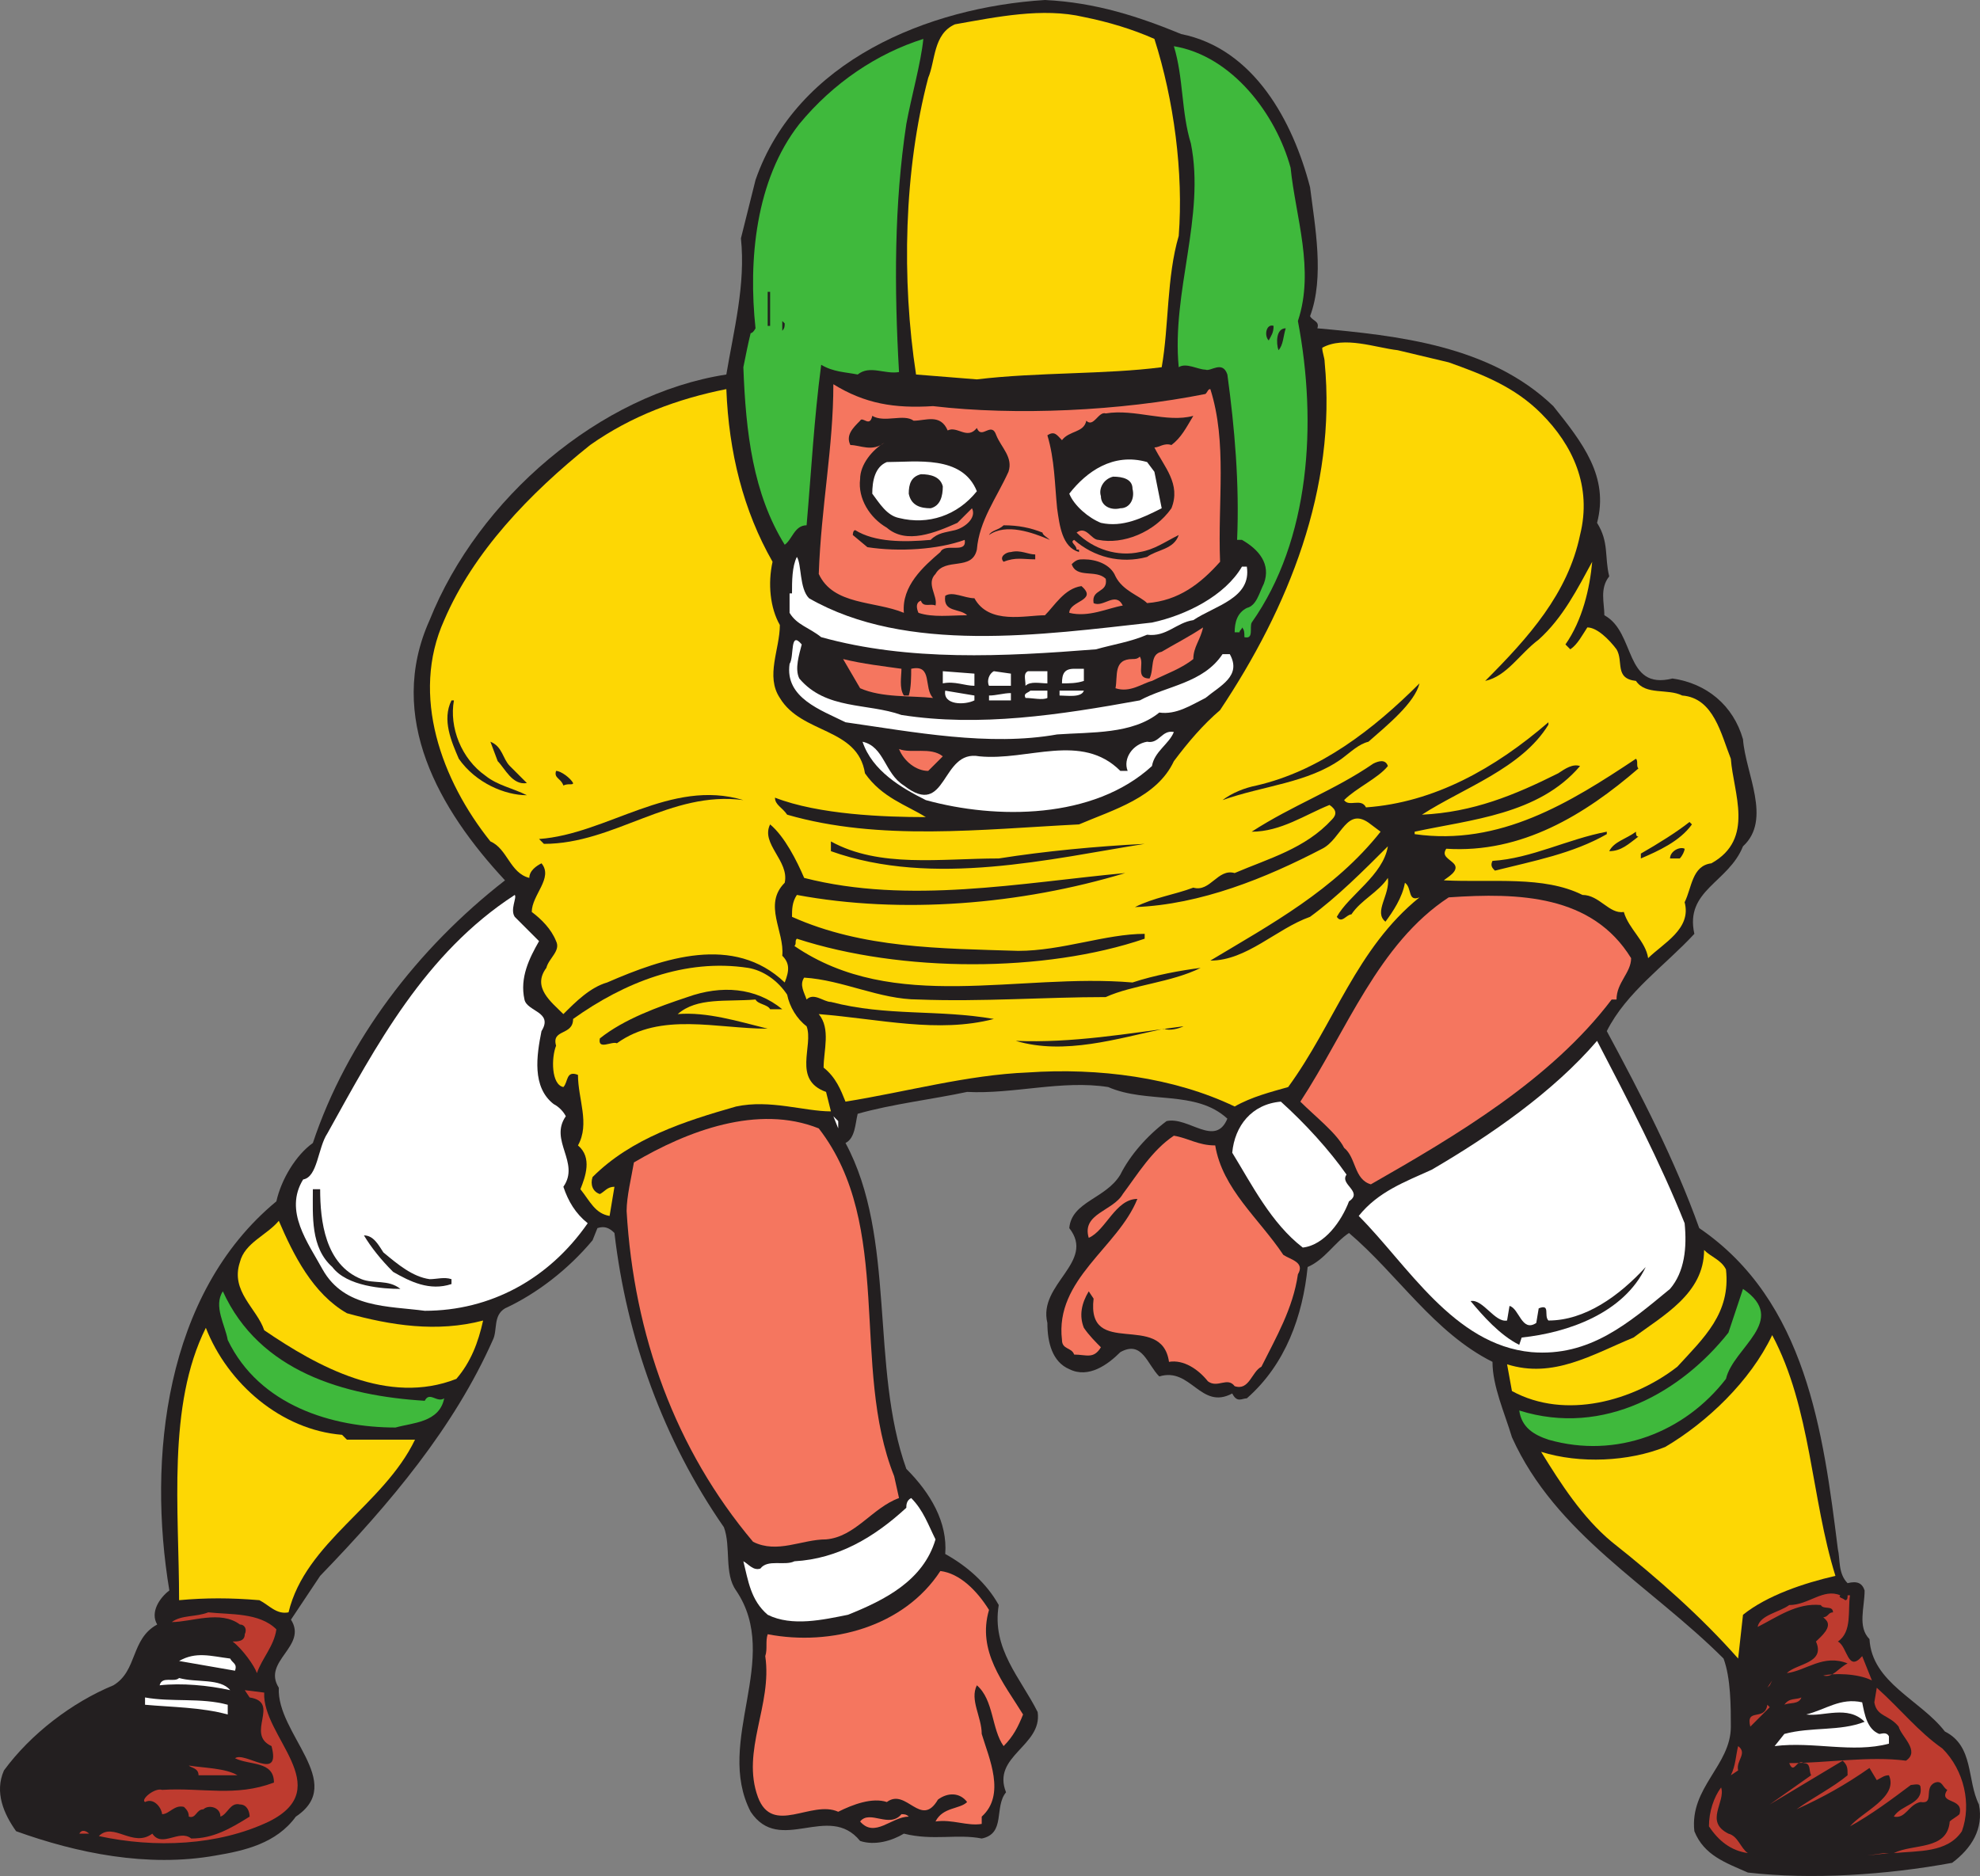 <svg xmlns="http://www.w3.org/2000/svg" width="610.555" height="578.557"><rect width="100%" height="100%" fill="#808080" stroke="none"/><path fill="#231f20" fill-rule="evenodd" d="M364.224 10.5c22.5 4.5 34.5 27 39.75 47.25 1.5 12 4.5 27.75 0 39.75.75 1.5 3 1.5 2.25 3.75 24.75 2.25 53.25 5.25 72.75 24 9 11.25 17.25 21.75 13.5 36 3.75 6 2.25 10.5 3.75 16.5-3 3.75-1.5 8.25-1.5 12 9.75 5.25 6 23.25 21 19.5 10.5 1.5 18.75 8.25 21.75 18.75.75 10.5 9 24.75 0 33-4.5 11.25-18 13.5-15 27-9 9.75-21 18-27 30 10.5 19.5 21 39.75 28.5 60.75 33 22.5 38.25 63 42.75 99 .75 3 0 7.5 3 10.5 3-.75 4.5 0 5.25 2.25 0 5.25-2.25 11.25 1.5 15 .75 13.5 15.75 18.75 23.25 28.5 9 4.5 6.75 15 10.5 22.5 1.5 7.5-2.25 13.5-8.25 18-20.25 3.75-43.5 5.25-63 3-6.75-3-13.5-5.25-16.5-12.75-1.5-13.5 11.25-20.25 11.25-32.25 0-6 0-15-2.25-21-22.5-22.5-51.75-38.25-65.25-68.25-2.25-7.5-6-15.75-6-23.25-18-9-29.25-27-44.25-39.75-4.5 3-7.5 8.25-12.75 10.5-1.5 15-6.75 30-18.75 40.5-1.5 0-3 1.5-4.5-1.5-9.75 5.25-12.75-8.25-22.5-5.25-3.75-3.75-5.25-11.25-12-7.5-3.75 3.75-9.75 8.25-15.75 5.25-5.25-2.25-6.75-8.25-6.75-14.25-3-12 15-18.75 6.75-29.25.75-8.25 11.25-9 15.75-16.5 3-6 8.25-12 14.25-16.5 6.75-1.5 15 8.25 18.75-.75-9.75-9-24.75-4.5-36.75-9.75-14.25-2.25-29.25 2.25-43.5 1.5-10.5 2.25-23.25 3.75-33.75 6.75-.75 3-.75 7.5-3.75 9 15.75 29.25 7.5 69 18.75 100.5 7.5 7.5 12.75 16.5 12 26.25 6.75 3.75 12.75 9 16.5 15.75-2.25 13.5 6.75 22.5 12 33 1.5 10.5-14.25 13.5-9.75 24.75-3.75 4.5 0 12.75-7.5 14.25-7.5-1.5-15 .75-24-1.5-3.75 2.25-9 3.75-13.5 2.25-9.75-12-24.75 4.5-33.75-9-11.25-21.75 9.75-47.25-4.5-68.25-3.75-5.25-1.5-13.5-3.75-19.5-18.75-27-30-58.5-33.75-90.75-1.5-1.5-3-2.25-5.25-1.5l-1.5 3.75c-7.5 9-17.25 16.5-27 21-3.75 2.25-2.25 6.75-3.75 9.75-12 27-31.5 50.25-53.25 72.75l-9 13.5c5.25 8.25-9 12.75-3.75 21-.75 14.25 21 29.25 5.25 39.75-6 8.25-15.75 10.5-24.75 12-21 3.75-42.75-.75-61.5-7.5-3.75-5.25-6.75-12-3.75-18.75 8.25-11.25 21-21 33.75-26.25 7.5-4.5 5.25-14.25 13.5-18.75-2.25-3.75.75-8.25 3.75-10.5-6.75-40.5-1.5-91.5 33-120 1.5-6.75 6-14.25 11.25-18 10.5-31.5 32.25-60 59.25-81-20.25-21.75-36.75-50.25-23.25-80.25 15-37.5 52.5-69.75 91.5-75.75 2.25-13.5 6-27.75 4.5-42l4.5-18c12.75-36.75 53.25-53.25 89.25-55.5 15.75.75 29.25 5.25 42 10.5"/><path fill="#fdd704" fill-rule="evenodd" d="M355.974 12c6 18.75 9 41.25 7.5 60.75-3.75 12.75-3 27.75-5.25 40.5-17.25 2.25-38.25 1.5-57 3.75l-18.75-1.5c-4.5-29.25-3.75-63 3.75-91.5 2.25-5.25 1.5-13.5 8.25-16.5 12.75-2.25 27-5.25 39.75-2.25 7.5 1.5 15 3.75 21.75 6.75"/><path fill="#3fb93c" fill-rule="evenodd" d="M279.474 38.25c-3.75 24.75-3.75 50.25-2.25 76.5-4.5.75-9-2.25-12.75.75-3.75-.75-7.5-.75-11.25-3-2.25 17.25-3 32.25-4.5 49.5-3.75 0-4.5 4.5-6.75 6-9.75-15.75-12-34.5-12.75-54.75.75-3.75 1.5-7.5 2.25-10.5.75 0 1.5-1.5 1.5-1.5-2.25-21 0-45.75 13.5-63 10.5-12.75 24-21.75 38.25-26.25-.75 7.5-3.75 18-5.25 26.25m118.5 13.5c1.5 15 7.5 31.5 2.25 47.25 6 31.5 3.75 67.5-14.25 93-.75 1.5.75 5.25-2.25 4.5 0-1.5 0-2.25-.75-3 0 .75-.75.75-.75 1.5h-1.5c0-3 .75-6 3.75-7.5 3-.75 3.75-4.5 5.25-7.5 2.25-6-1.5-10.5-6.75-13.5h-1.5c.75-17.25-.75-34.5-3-51-1.5-4.5-5.25-.75-6.75-1.5-2.25 0-6-2.25-8.25-.75-2.25-23.25 8.25-46.5 3.75-69-3-9.75-2.25-20.25-5.25-30 18 3 31.5 21 36 37.5"/><path fill="#231f20" fill-rule="evenodd" d="M236.724 90h.75v10.5h-.75V90m5.25 9.75c0 .75 0 1.5-.75 2.25v-3l.75.75m150.75.75c0 2.25-.75 3-1.5 4.5-1.5-1.5-.75-5.25 1.5-4.5m3.75.75c-.75 2.25-.75 5.25-2.25 6.75-.75-2.25-.75-6.75 2.25-6.75"/><path fill="#fdd704" fill-rule="evenodd" d="M446.724 111.75c10.5 3.75 20.25 7.5 28.5 15.75 9.75 9.75 15.75 22.5 12 37.5-3.75 18-15.75 31.5-29.25 45 6.75-1.5 10.5-8.25 16.5-12.75 7.5-6.75 12-15.75 16.5-24-.75 8.25-3 18-8.25 25.5l1.5 1.5c2.25-1.5 3.75-4.5 5.25-6.75 3 0 6.75 3.75 9 6.75 2.25 3.75-.75 9 6 9.75 3 4.5 9.75 2.25 14.25 4.5 9.75.75 12 12 15 19.5.75 10.5 7.5 24.75-6 32.25-6 .75-6 7.5-8.25 12 2.25 8.25-6.75 12.75-11.25 17.25-.75-5.25-6-9-7.5-14.25-4.5.75-7.5-5.25-12.75-5.25-12-6-27.75-3.75-42.75-4.5.75-.75 5.25-3 3-5.25-1.5-1.5-3.75-2.25-2.25-4.5 23.25 1.5 42.75-10.5 59.25-24.75-.75-.75 0-2.25-.75-3-20.25 13.5-42 27-68.25 23.25v-.75c17.25-3.75 38.25-5.25 51-20.25-2.25-.75-4.5.75-6.75 2.25-13.5 6.75-26.25 12-42 12.75 12.75-8.25 30.75-14.25 39-27.75v-.75c-16.5 14.25-35.25 24.75-56.25 26.25-1.5-3-5.25 0-6.75-2.25 3.75-3.75 10.5-6.75 13.5-10.5-.75-2.25-3-1.5-4.5-.75-12 8.25-24.75 12.75-37.5 21 9 0 16.5-5.25 24-8.25 2.25 1.5 2.25 3 .75 4.5-8.25 9-19.5 12-30 16.5-5.25-1.5-7.5 6-12.75 4.5-6 2.25-12 3-18 6 20.25-.75 40.5-9 57.75-18 6-3 7.5-13.5 15-7.5l3 2.25c-14.25 18-33.75 28.5-52.5 39.75 11.25 0 20.25-9.75 30.75-13.5 8.25-6 16.5-14.25 24-21.75-1.5 9-12 15-15.75 21.75 1.5 2.25 3-.75 4.5-.75 3-4.5 8.25-6.75 11.25-11.25.75 5.25-4.5 10.5-.75 13.5 2.25-3 5.25-7.5 6-12 2.25 1.5.75 6 4.5 4.5-19.5 15.75-26.25 39-40.5 58.5-5.25 1.5-11.25 3-16.5 6-18.75-9-42-12-63.75-10.5-18.75.75-37.5 6-56.25 9-1.5-3.75-3-7.5-6.75-10.5 0-5.25 2.25-12-1.5-16.5 18.75 1.5 36.75 6 54 1.5-17.25-3-33-.75-50.25-5.25-2.25 0-5.25-3-7.5-.75-.75-2.25-2.25-4.5-.75-6.75 12 .75 23.25 6.75 35.25 6.75 19.5.75 39-.75 57.75-.75 8.25-3.75 20.25-4.5 29.25-9-6 .75-14.25 2.25-21 4.5-35.25-3-73.5 9.75-104.25-11.25.75-.75 0-1.5.75-2.25 32.25 10.5 76.5 10.5 107.25 0V288c-12 0-25.5 5.25-39 5.25-24-.75-48-.75-69.75-10.5 0-2.25 0-4.5 1.5-6.75 32.25 6 69 3 101.25-6.75-32.25 3-66.75 9.75-99 1.5-2.25-5.25-6-12.75-10.5-16.5-3 6 6 11.25 4.5 18-6.75 6.75 0 15-.75 22.5 2.25 2.25 2.25 4.5.75 8.25-15.75-15-37.5-7.5-54.75 0-5.25 1.5-9.75 6-13.5 9.75-3.75-3.75-9.75-8.25-5.25-14.25.75-3 4.5-5.25 3-8.25-1.5-3.75-4.5-6.75-7.5-9 0-5.25 6.75-10.5 3-15-1.5.75-3.75 2.25-3.75 4.5-6-1.5-6.75-9-12-11.25-15-18.75-24.75-45-14.25-68.25 9-21 26.25-39 45-54 12.75-9 27-14.25 42-17.25.75 19.5 5.25 37.5 14.25 53.25-1.5 6.75-.75 14.25 2.25 19.5 0 7.5-4.5 15.75 0 22.5 6.75 11.25 24 9 26.25 23.25 5.25 7.5 12.75 9.75 18.75 13.5-12.75 0-33-.75-46.5-6 0 2.25 2.25 3 3.75 5.25 28.5 8.25 60 4.5 90 3 10.5-4.5 24-8.25 29.25-19.5 4.5-6 9-11.25 14.25-15.75 21-31.5 36-68.25 32.25-107.25 0-1.5-.75-3-.75-4.5 6.75-3.75 16.5 0 23.25.75l15.75 3.75"/><path fill="#f5765f" fill-rule="evenodd" d="M287.724 125.25c25.5 3 57.75 1.5 84-3.75.75-.75.75-1.5 1.5-1.5 5.25 16.5 2.25 34.5 3 53.25-6 6.75-12.75 12-22.5 12.75-2.25-2.25-7.5-3.75-9.75-8.25-1.5-3.75-6-5.25-9.75-5.25-1.5 0-2.25 0-3.75 1.5 1.5 4.5 7.5 1.5 10.5 4.5.75 4.5-4.5 3-3.75 7.5 3 1.5 6.75-3.75 9 .75-4.5.75-10.5 3.75-16.5 2.25 0-3.75 9-3.75 3.75-8.25-5.25.75-8.25 6-11.25 9-6 0-17.25 3-21.75-5.25-3 0-6.75-2.25-9-.75-.75 5.25 4.5 3.75 6.75 6-5.25 0-10.5.75-15-.75 0 0-1.5-3 .75-3.75.75 2.25 3 .75 4.5 1.5.75-3-3-6.75 0-9.75 3-5.25 11.25-.75 12.75-7.5.75-9 6-15.75 9.75-24 1.5-4.5-2.25-7.5-3.75-11.25-1.5-4.5-4.5 1.5-6-2.25-3 3.75-6-.75-9 .75-2.25-5.25-6.75-3-10.5-3-3-2.25-9 .75-12.75-1.5-.75 3.75-3 0-3.75 1.5-2.25 2.25-4.5 4.5-3 7.5 3 0 6.75 2.25 10.5-.75-3.75 2.25-7.5 6.75-7.5 11.25-.75 6 3 12 8.25 15 6 5.25 15 1.5 21.75-1.5l4.5-4.5c1.5 3-2.25 6-5.25 6.75s-5.25.75-7.5 3c-8.25.75-17.25.75-23.25-3-.75 0-.75 1.5-.75 1.5l4.5 3.75c9.75 1.5 21.75.75 30-2.25.75 4.5-6 .75-7.5 3.75-5.25 4.5-12 10.5-11.25 18.75-9-3.75-21.75-2.25-26.25-12 .75-21 4.5-39 4.5-58.5 9.75 6 18.75 7.5 30.75 6.75"/><path fill="#231f20" fill-rule="evenodd" d="M367.974 128.25c-2.25 3.75-3.75 6.75-6.75 9-2.25-.75-3.75.75-5.25.75 3 6 8.25 11.25 5.25 18.75-5.25 7.5-15 11.25-22.5 9.75-2.25 0-3.75-4.5-6.75-2.25 5.25 5.25 12.75 7.5 19.5 6 4.5-.75 7.5-3 12-5.25-1.5 4.5-6.75 4.5-9.75 6.75-8.25 2.25-16.5 0-22.5-5.25-1.5.75.75 1.5.75 3h.75v.75c-5.25-1.5-6-8.25-6.75-13.5-.75-7.5-.75-15-3-22.5 2.25-1.5 3 0 4.5 1.5 2.25-3 6.75-2.25 7.5-6 2.25 2.25 3.75-3 6-2.25 9-1.5 18.75 3 27 .75"/><path fill="#fff" fill-rule="evenodd" d="M301.224 151.5c-6 7.5-15 10.5-24 8.25-3.75-.75-6-4.5-8.25-7.5 0-3.75.75-8.25 4.5-9.75 9 0 23.25-2.25 27.75 9m54.75-6 2.25 11.25c-6 3-12 6-18.75 4.5-3.75-1.5-8.25-5.25-9.75-9 5.25-6.75 13.5-12.75 24-9.75l2.25 3"/><path fill="#231f20" fill-rule="evenodd" d="M290.724 150c0 3-.75 6-3.75 6.75-3 0-6-.75-6.75-4.5 0-3 .75-5.25 3.75-6 3 0 6 .75 6.75 3.75m58.5.75c.75 3-.75 6-3.75 6-3 .75-6-.75-6-3.75-.75-2.25.75-5.25 3.75-6 3 0 6 .75 6 3.75m-27.75 13.5c0 .75 1.5 1.5 2.25 2.25-5.25-2.25-13.5-5.25-18.75-1.5.75-1.5 3-1.5 4.5-3 4.5 0 8.25.75 12 2.25m-2.25 6.75v1.5c-3.75 0-6-.75-9.75.75-1.5-1.5.75-3 2.25-3 3-.75 5.25.75 7.5.75"/><path fill="#fff" fill-rule="evenodd" d="M249.474 184.5c30 17.25 72 11.25 105.75 7.5 10.5-2.25 22.5-8.25 27.75-17.25h1.5c1.5 9.75-9.75 12-16.5 16.5-5.25.75-8.25 5.25-14.25 4.5-5.25 2.25-10.5 3-15.75 4.5-28.5 2.25-57.75 3.75-84.75-3.75-3.75-3-7.5-3.75-9.75-7.5v-6h.75c0-3.75 0-8.25 1.5-11.25 1.5 2.25.75 9.75 3.75 12.75"/><path fill="#f5765f" fill-rule="evenodd" d="M367.974 203.25c-3.75 3-8.25 4.5-12.75 6.75-3 .75-6.75 3.75-11.25 2.25.75-3.75-.75-9 5.25-9 .75 0 1.5 0 2.25-.75 1.5 2.25-1.5 6.75 3 6.75 1.5-3 0-7.5 3.75-8.25 3.75-2.25 8.25-4.5 12.75-7.5-.75 3.75-3 6-3 9.75"/><path fill="#fff" fill-rule="evenodd" d="M247.224 198.75c-.75 3-2.25 7.5-.75 10.5 8.25 9.75 21 7.5 31.5 11.25 24 3.75 48.75 0 73.5-4.5 8.25-4.5 19.5-5.25 25.5-14.25h2.25c3.75 6.75-3 9.75-7.5 13.5-4.5 2.25-9 5.25-14.25 4.5-8.25 6.75-21 6-31.5 6.75-21 3.75-44.25-.75-65.25-3.75-7.5-3.75-18.75-7.5-17.25-18 1.5-2.25 0-10.5 3.75-6"/><path fill="#f5765f" fill-rule="evenodd" d="M277.974 206.25c0 2.25-.75 6 .75 8.25h1.5c.75-2.25.75-6 .75-8.25 6.75-1.5 3.75 6 6.75 9-6.75-.75-15.75 0-22.5-3l-5.25-9c6 1.5 12.75 2.25 18 3"/><path fill="#fff" fill-rule="evenodd" d="M334.224 210c-2.25.75-4.5.75-6.75.75 0-3 .75-4.5 3.75-4.5h3V210m-33.75 1.5c-3 0-6-1.5-9.75-.75V207l9.75.75v3.75m11.25 0h-6.75c-.75-1.5 0-3.75 1.5-4.5l5.25.75v3.75m11.25-.75c-2.25 0-5.25-.75-6.75.75 0-2.25-.75-3.75.75-4.5h6v3.75"/><path fill="#231f20" fill-rule="evenodd" d="M421.974 228.75c-3 .75-5.25 3-8.25 5.25-10.5 7.5-24 8.25-36.75 12.75 3-2.25 6.75-3.75 10.5-4.5 19.5-4.5 36-17.25 50.25-31.5-1.5 6-9.75 12.75-15.75 18"/><path fill="#fff" fill-rule="evenodd" d="M300.474 216c-3 1.5-9.75 1.5-9-3l9 1.5v1.5m22.5-.75c-1.5.75-4.5 0-6.75 0-.75-1.5.75-1.5 1.5-2.25h5.25v2.25m11.25-2.25c-.75 2.25-5.25 1.5-7.5 1.5V213h7.5m-22.5 3h-6.75v-1.5c2.25 0 4.5-.75 6.75-.75V216"/><path fill="#231f20" fill-rule="evenodd" d="M139.974 216c-1.5 8.25 2.25 18 9.75 23.25 3.75 3 8.25 3.75 12.75 6-6.75 0-15.75-3.75-21-11.25-2.25-5.25-5.25-12-2.25-18h.75"/><path fill="#fff" fill-rule="evenodd" d="M361.974 225.75c-1.5 3.75-6 6-6.75 10.5-18 16.5-48 16.5-69.75 10.5-7.5-3.75-16.5-9-19.5-18 6.75 1.5 6.75 9.75 12.75 13.5 13.5 10.5 11.25-11.25 23.25-9 15 1.5 31.5-7.5 43.5 4.5h2.25c-1.5-3.75 1.5-8.25 6-9 3.75.75 4.5-3.75 8.25-3"/><path fill="#231f20" fill-rule="evenodd" d="m157.224 236.25 5.25 5.25c-4.5.75-6.75-4.5-9-6.75l-2.25-6c3.75 1.5 3.75 5.25 6 7.5"/><path fill="#f5765f" fill-rule="evenodd" d="m290.724 233.25-4.5 4.5c-3.75 0-7.5-3-9-6.75 3.75 1.5 9.75-.75 13.5 2.25"/><path fill="#231f20" fill-rule="evenodd" d="M176.724 241.5c0 .75-1.5 0-3 .75-.75-2.25-3-2.25-2.25-4.5 1.5 0 4.5 2.25 5.25 3.75m52.5 5.25c-22.5-3-39.75 13.5-61.5 13.5l-1.5-1.5c21-1.5 40.5-18.75 63-12m292.5 7.5c-3.75 5.25-10.5 8.25-15.75 10.5v-1.5c5.25-3 11.25-6.75 15-9.75l.75.75m-26.25 2.25v.75c-10.5 6-22.5 8.25-34.5 11.25-.75-.75-1.5-1.5-.75-3 12-.75 23.25-6.75 35.25-9m9.75 1.5c-3 2.25-5.25 4.5-9 4.5 1.5-3 5.25-3.75 8.25-6 0 .75 0 1.5.75 1.5m-197.25 6.75c14.25-2.25 30-3.75 45-4.5-28.5 4.5-65.25 13.5-96.75 2.25v-3c15 8.25 33.75 5.25 51.75 5.25m211.5-3c0 .75-.75 2.25-1.5 3h-3c0-2.25 3-3.75 4.5-3"/><path fill="#fff" fill-rule="evenodd" d="m158.724 282.75 7.5 7.5c-3 5.25-6 11.25-4.5 18 .75 3.75 9 3.75 5.25 9.75-1.5 7.5-3 17.25 3.75 22.5 1.5.75 3 2.25 3.75 3.75-5.25 7.5 4.5 14.25-.75 21.75 1.5 4.5 3.75 8.25 7.5 11.25-12 17.25-30 27-50.25 27-11.25-1.5-24.75-.75-31.5-12.75-4.5-8.25-12-18-6-27.75 4.5-.75 4.5-9.75 7.5-14.25 15-27 30-55.5 57.75-73.5.75.75-1.5 4.5 0 6.75"/><path fill="#f5765f" fill-rule="evenodd" d="M502.974 295.5c0 4.5-4.5 7.5-4.5 12.75h-1.5c-18.75 24.75-48 42-74.25 57-5.25-1.5-4.5-8.25-8.25-11.25-2.25-4.5-9-9.75-13.5-14.25 14.25-21.75 24-48.75 45.75-63 21.75-1.5 44.25-.75 56.25 18.75"/><path fill="#fdd704" fill-rule="evenodd" d="M242.724 306.75c.75 3.75 3 7.5 6 9.75 2.25 6-4.5 16.5 6 20.25l1.5 6c-8.25 0-18.75-3.75-29.25-1.5-15.75 4.5-32.25 9.75-44.25 21.75-.75 2.25 0 4.5 2.25 5.25 1.5-.75 2.25-2.25 4.5-2.25l-1.5 9c-4.5-.75-6-4.5-9-8.25 1.5-3.75 3.75-9.75-.75-13.5 3.75-6.75 0-14.25 0-21.75-3.75-1.5-3 2.25-4.5 3.75-3.75-.75-3.75-9-2.25-12.75-1.5-5.25 5.25-3 5.25-8.25 15.75-11.25 34.5-18.75 54-15.75 4.5.75 9 3.75 12 8.25"/><path fill="#231f20" fill-rule="evenodd" d="M241.224 311.25h-3.75c-.75-1.5-3.75-1.5-4.5-3-9 .75-18-.75-24 4.5 9-.75 18.75 2.25 27.75 4.5-15.75 0-33-5.25-46.5 4.5-1.5-.75-6 2.25-5.25-1.5 7.5-6 18-9.75 27-12.75 10.5-3.75 21-3 29.25 3.75m123.75 5.25c-1.5.75-4.5 1.5-6 .75-14.25 3-30.75 8.25-45.75 3.75 17.25.75 34.5-2.25 51.75-4.5"/><path fill="#fff" fill-rule="evenodd" d="M519.474 377.25c.75 7.5 0 15-4.5 20.25-12.75 10.5-24.75 21-42.75 19.5-24-2.25-38.25-27-53.25-42 6-7.5 14.25-10.5 22.5-14.25 18-10.5 37.5-24 51-39.75 9.75 18.75 19.5 37.5 27 56.25m-124.5-37.5c7.5 6.75 15 15 20.25 22.5-2.25 3 5.25 5.25.75 8.25-2.25 6-7.5 13.5-14.25 14.25-9.75-7.5-15.75-19.5-21.75-29.25.75-8.25 6-15 15-15.75"/><path fill="#f5765f" fill-rule="evenodd" d="M252.474 348c23.25 30 9.75 73.5 23.25 107.25l1.5 6.75c-8.25 3-13.5 12-22.5 12.75-7.5 0-15 4.5-22.5.75-24-28.5-36.75-63.75-39-102 0-4.5 1.5-10.5 2.25-15 16.5-9.75 38.25-18 57-10.5"/><path fill="#fff" fill-rule="evenodd" d="m258.474 348-1.5-3.75 1.5 1.5zm0 0"/><path fill="#f5765f" fill-rule="evenodd" d="M374.724 353.25c2.25 13.5 13.5 22.5 21 33.75 2.25 1.5 6.75 2.25 4.5 6-1.5 10.5-6.75 19.5-11.25 28.5-3 1.5-3.75 7.5-8.25 6-2.25-3-5.25.75-8.25-1.5-3-3.75-7.5-6.75-12-6-2.25-15.75-25.5-.75-23.25-19.5l-1.5-2.25c-2.25 3.75-3 7.5-1.5 11.25 1.5 2.25 3.75 4.5 5.25 6-2.25 3.75-4.5 2.25-8.25 2.25-.75-2.25-3.75-1.5-3.75-4.5-2.25-18.75 17.25-28.5 23.25-43.5-6.75 0-9.75 9.75-15 12-2.25-7.5 7.5-8.25 10.5-13.5 4.5-6 9-13.5 15.75-18 4.5.75 7.5 3 12.75 3"/><path fill="#231f20" fill-rule="evenodd" d="M98.724 366.75c0 9.75 1.5 23.25 12.75 27.75 3.75 1.5 8.25 0 12 3-5.25 0-16.5-.75-21-6.75-6.75-6-6-15.75-6-24h2.25"/><path fill="#fdd704" fill-rule="evenodd" d="M106.974 405c13.5 3.75 27.75 6 42 2.25-1.5 6.75-3.75 12.75-8.25 18-21 8.25-42.75-3.75-59.25-15-2.25-6.75-10.5-12-7.5-21 1.5-6 8.25-8.25 12-12.75 4.5 10.5 10.5 22.5 21 28.5"/><path fill="#231f20" fill-rule="evenodd" d="M132.474 394.5c2.25 0 4.5-.75 6.75 0v1.5c-6.75 2.25-12.75-.75-18-3.75-3.75-3.75-6.75-7.5-9-11.25 3 0 4.5 3 6 5.25 4.5 3.75 9 7.5 14.25 8.25"/><path fill="#fdd704" fill-rule="evenodd" d="M532.224 391.5c1.5 13.5-6.75 21-15 30-13.5 10.5-34.5 16.5-51 7.5l-1.5-8.25c14.25 4.5 26.25-3 39-8.25 9-6.75 21.75-13.5 21.75-27 2.25 2.25 5.25 3 6.75 6"/><path fill="#231f20" fill-rule="evenodd" d="m469.224 412.5-.75 2.25c-6-3-11.25-9-15-13.5 3.75-.75 7.5 6.75 11.25 6l.75-4.5c3 .75 3.75 8.25 8.25 5.25l.75-4.5c3.75-1.5 1.5 2.25 3 3.75 11.25 0 21.75-7.5 30-16.5-6.75 14.25-24 20.25-38.25 21.75"/><path fill="#3fb93c" fill-rule="evenodd" d="M532.224 425.25c-12.75 16.5-33.75 24.75-54.75 18.75-4.5-1.5-8.25-3.75-9-9 26.25 8.25 50.25-6 64.5-24l4.5-13.5c14.25 9.75-3 18-5.25 27.75M130.974 432c1.5-3 3.75.75 6-.75-1.5 7.5-9.75 7.5-15 9-19.5 0-42-6.75-51.75-27-.75-4.5-4.5-10.5-1.5-15 11.25 24.75 37.5 32.25 62.25 33.75"/><path fill="#fdd704" fill-rule="evenodd" d="m105.474 442.5 1.5 1.5h21c-9.75 20.25-33.75 31.5-39 53.25-3.75.75-6-2.25-9-3.75-9-.75-16.5-.75-24.75 0 0-27.75-3.75-60 8.25-84 6.75 17.25 23.25 31.5 42 33m460.5 43.5c-9.75 2.25-21 6-28.5 12l-1.5 13.5c-11.25-12.75-24.75-24.75-39-36-9-7.5-15.75-18-21.75-27.75 12 3.75 27 3 38.25-1.5 12.75-7.5 26.25-20.25 33-34.5 12 22.5 12 50.25 19.5 74.25"/><path fill="#fff" fill-rule="evenodd" d="M288.474 474.75c-3.75 12.75-15.75 18.75-27 23.25-7.5 1.5-17.25 3.75-24.75 0-5.25-4.5-6-10.5-7.5-16.5 1.5.75 3 3 5.25 2.25 2.25-3 7.5-.75 10.5-2.25 13.5-.75 24.75-7.5 34.5-16.5 0-.75 0-2.25 1.5-3 3.75 3.75 5.25 8.25 7.5 12.75"/><path fill="#f5765f" fill-rule="evenodd" d="M304.974 496.5c-3.75 12.75 4.5 22.5 10.5 32.25-1.5 3.75-3 6.75-6 9.75-3.75-5.25-3-14.25-8.25-18.75-2.25 4.5 1.5 9.75 1.5 15 2.25 7.5 7.5 18.75 0 25.5v2.25c-4.5.75-9-1.5-14.25-.75 2.25-4.5 7.5-3.75 9.75-6-2.25-3-6-3-9-.75-5.25 9-9.75-3.75-15.75.75-4.5-1.5-10.5.75-15 3-8.25-3.75-20.25 7.5-24.75-4.5-5.25-14.25 4.5-28.5 2.25-43.5.75-2.25 0-4.5.75-6.75 19.5 3.75 42-2.25 53.25-19.5 6 .75 11.25 6 15 12"/><path fill="#be3b2f" fill-rule="evenodd" d="M567.474 492c-.75.75.75.75 1.5 1.5.75 0 .75-.75.75-1.5h.75c-.75 4.5.75 11.25-3.75 14.25 3 1.5 3 9.75 7.5 4.5l3 7.5c-4.5-2.25-12-2.25-15-1.5 3 .75 4.5-2.25 7.5-3.75-7.5-3-12.75 2.25-18.75 3 3-3 12-3 9-9.75 1.5-1.5 5.25-4.5 3-6.75l-.75-.75c1.5 0 1.5-1.5 3-1.5 0-2.25-3-.75-3.75-2.25-7.5-.75-13.5 3.75-19.5 6.75.75-3.75 6.75-4.5 9.75-6.75 6 0 10.5-5.25 15.75-3m-482.25 10.5c-.75 5.25-4.5 9-6 13.5-.75-2.25-4.5-7.5-7.5-9.75 1.5 0 3.75 0 3.75-2.25.75-1.5 0-3-1.5-3-6-4.5-15-.75-21-.75 3-2.25 7.5-1.5 11.25-3 6.75.75 15.75 0 21 5.25"/><path fill="#fff" fill-rule="evenodd" d="m72.474 515.25-17.25-3c5.25-3 9.75-1.5 15.75-.75.75 1.5 2.25 1.5 1.5 3.75m-1.5 6c-6.75-1.5-15-2.25-21.75-1.5.75-3 4.5-.75 6-2.25 5.25 1.5 12.75 0 15.75 3.75"/><path fill="#be3b2f" fill-rule="evenodd" d="m544.974 520.5 1.5-2.25-.75 1.5zm54 18.75c6.75 6.75 9 17.25 6 25.5-4.5 6.75-13.5 6-21 6.75 6-3 16.5-.75 17.25-9.75.75-.75 2.25-1.5 3-2.25 1.5-5.25-6.75-3-3.75-7.5-1.5-.75-1.5-3-3.75-2.25-3.75 1.5 0 6.75-4.5 6-3.75.75-4.5 5.25-8.25 4.5 2.25-3.75 9-3.75 8.25-9 0-1.5-2.25-.75-3-.75-6 4.5-12 9-18.75 12.75 3.75-4.5 15-9 12-15.75-1.5 0-2.25.75-3.75 1.5l-2.25-3.75c-7.5 5.25-14.25 9-22.5 12.75 5.25-3.75 11.25-6.75 15.75-10.5 0-2.25 0-3-1.5-4.5l-22.5 13.5 12.75-9c-.75-1.5 0-3.75-2.25-3.75-2.25-1.5-3 3.75-4.5 0 11.25 0 24.75-2.25 36-.75 4.5-3-1.5-7.5-2.25-10.5-3-3.75-6.75-3-7.5-7.5l.75-4.5c7.5 6.75 12.75 13.5 20.25 18.75M81.474 522c-.75 13.5 22.5 29.25 1.5 39.75-15.75 7.5-35.25 8.25-52.5 4.5 4.5-4.5 10.5 3.75 16.5-.75 3 4.5 8.25-1.5 12 1.5 6.75 0 12-3 18-6.75 0-1.5-.75-3.75-3-3.75-3-.75-3.75 3-6 3.75 0-3-3.75-3.75-5.25-2.25-2.25 0-2.25 3-4.5 2.25 0-1.5-.75-2.25-1.5-3-3-.75-4.5 2.25-6.75 2.25 0-1.5-2.25-5.25-5.25-3.75-1.5-.75 3-4.5 5.25-3.75 12.75-.75 22.5 2.25 34.5-2.25 0-6.75-7.5-5.25-12-7.5 3-2.25 14.25 7.5 11.25-3.75-8.25-3.75 3-13.5-6.75-15l-1.5-2.25 6 .75"/><path fill="#fff" fill-rule="evenodd" d="M70.224 525.75v3c-8.25-2.25-17.25-2.25-25.5-3v-2.25c8.25 1.5 17.25 0 25.5 2.25"/><path fill="#be3b2f" fill-rule="evenodd" d="M555.474 523.5c-.75 2.25-3.75 1.5-5.25 2.25 1.5-2.25 3.75-1.5 5.25-2.25"/><path fill="#fff" fill-rule="evenodd" d="M574.224 525c.75 3.75 1.5 8.25 5.25 9.75.75 0 2.25-.75 3 .75v2.25c-11.25 3-23.25-.75-35.25.75l3-3.75c8.25-2.25 17.25-.75 24.75-3.75-5.25-5.25-12.75-1.5-18-2.25 6-1.5 10.5-5.25 17.25-3.75"/><path fill="#be3b2f" fill-rule="evenodd" d="M539.724 532.5c-1.5-6 4.5-1.5 5.25-6.75l.75.75-6 6m-3.75 13.5-2.25 1.5c1.5-3 1.5-6 2.25-9 3 2.25-.75 4.5 0 7.5m-462.75 1.5h-12c0-2.25-2.25-2.25-3-3 4.5.75 11.25.75 15 3m459.75 18c3 .75 3.75 4.5 6 6-5.25-.75-9-3.75-12-8.25 0-4.5 1.5-9 3.75-12 1.5 4.5-5.25 10.5 2.25 14.25"/><path fill="#f5765f" fill-rule="evenodd" d="M280.224 560.25c-5.25 0-10.5 6.75-15 1.5 3-3.75 9 2.25 12.75-2.25.75 0 1.5 0 2.25.75"/><path fill="#be3b2f" fill-rule="evenodd" d="M27.474 565.5h-3c.75-1.5 2.25-.75 3 0m548.25 6.75 5.25-.75h1.5zm0 0"/></svg>
